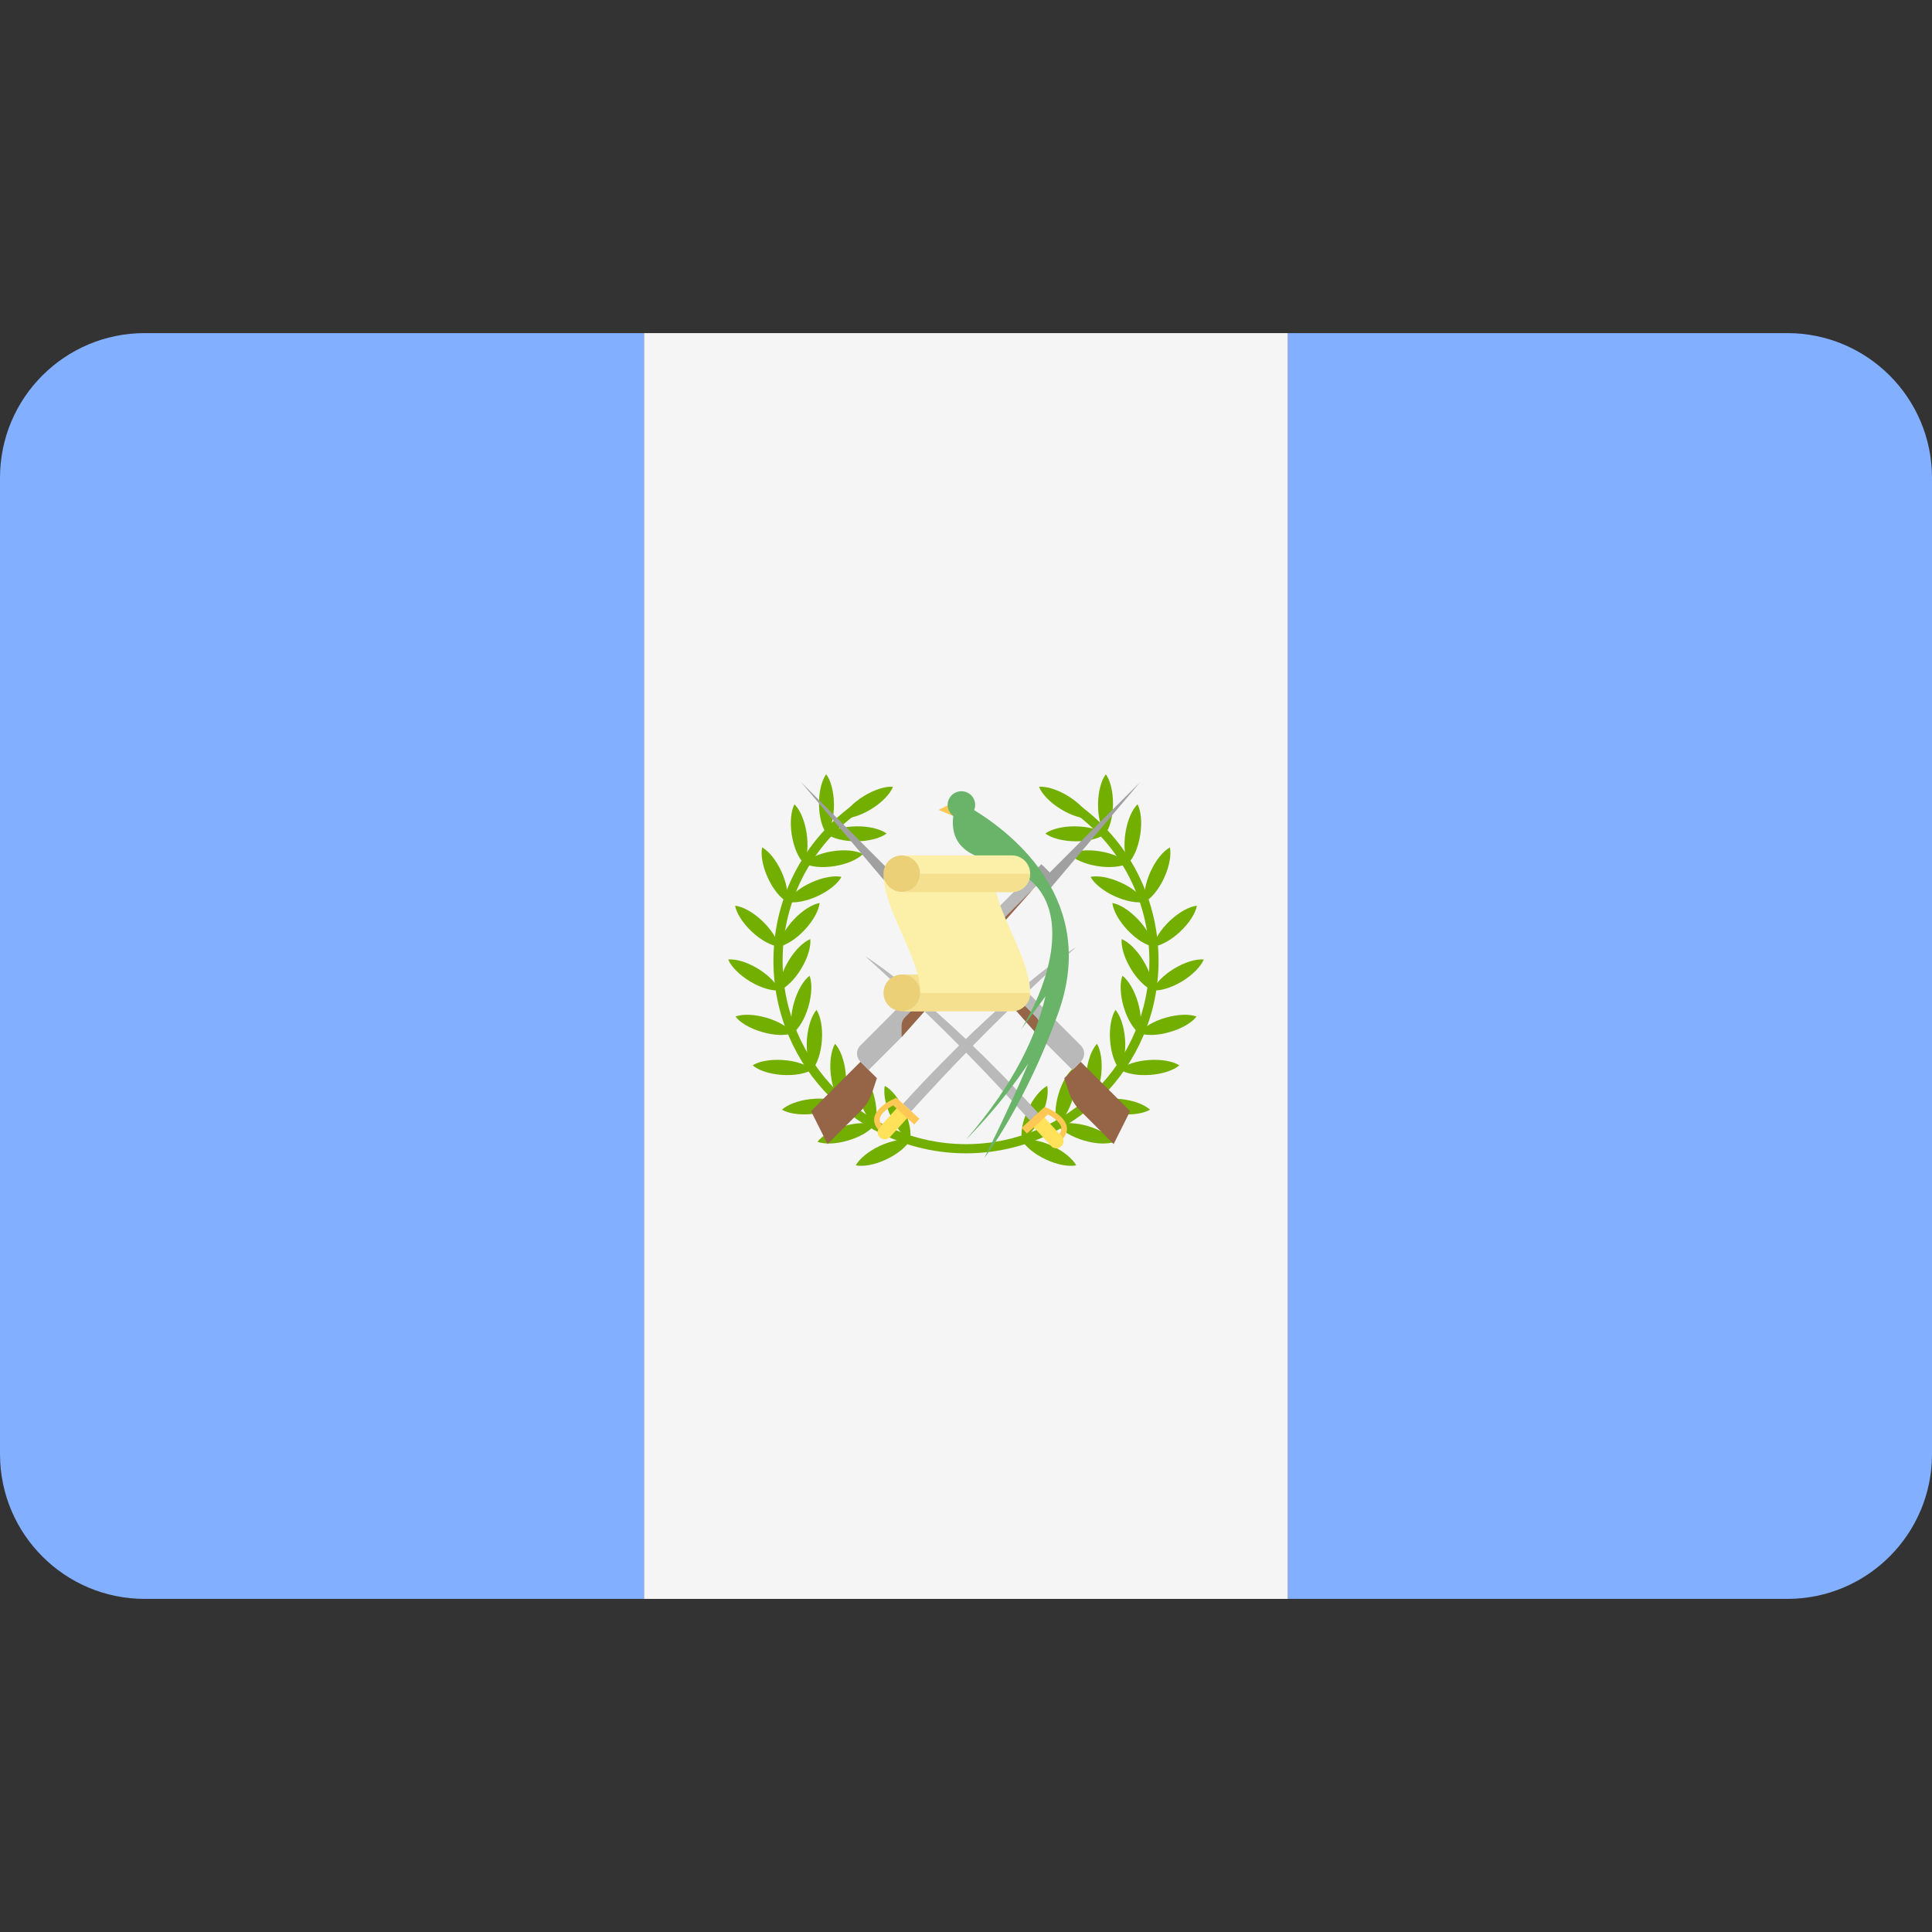 <svg xmlns="http://www.w3.org/2000/svg" width="24" height="24" viewBox="0 0 24 24" fill="none"><rect x="0" y="0" width="24" height="24" fill="#333333" stroke="none"/><path d="M1.797 4.138C0.805 4.138 0 4.942 0 5.935V18.064C0 19.057 0.805 19.862 1.797 19.862H8V4.138H1.797Z" fill="#82AFFF"></path><path d="M16 4.138H8V19.862H16V4.138Z" fill="#F5F5F5"></path><path d="M22.203 4.138H16V19.862H22.203C23.195 19.862 24 19.057 24 18.064V5.935C24 4.942 23.195 4.138 22.203 4.138Z" fill="#82AFFF"></path><path d="M11.896 9.943L11.658 10.061L11.877 10.151L11.896 9.943Z" fill="#FFC855"></path><path d="M12 14.327C10.681 14.327 9.608 13.254 9.608 11.935C9.608 11.116 10.021 10.363 10.711 9.92L10.773 10.016C10.115 10.438 9.722 11.155 9.722 11.935C9.722 13.191 10.744 14.213 12 14.213V14.327V14.327Z" fill="#73AF00"></path><path d="M10.631 14.476C10.722 14.495 10.863 14.471 11.007 14.404C11.152 14.336 11.261 14.244 11.305 14.163C11.214 14.144 11.073 14.168 10.929 14.235C10.784 14.303 10.676 14.395 10.631 14.476Z" fill="#73AF00"></path><path d="M11.305 14.163C11.323 14.072 11.3 13.931 11.232 13.787C11.165 13.642 11.073 13.533 10.991 13.489C10.973 13.58 10.996 13.721 11.064 13.865C11.131 14.009 11.223 14.118 11.305 14.163Z" fill="#73AF00"></path><path d="M10.155 14.184C10.242 14.216 10.385 14.213 10.537 14.167C10.69 14.122 10.811 14.047 10.867 13.973C10.78 13.941 10.637 13.944 10.485 13.989C10.332 14.034 10.211 14.11 10.155 14.184Z" fill="#73AF00"></path><path d="M10.867 13.972C10.899 13.885 10.896 13.742 10.851 13.59C10.805 13.437 10.73 13.316 10.656 13.26C10.624 13.347 10.627 13.49 10.672 13.643C10.718 13.795 10.793 13.916 10.867 13.972Z" fill="#73AF00"></path><path d="M9.714 13.785C9.794 13.832 9.935 13.855 10.094 13.838C10.252 13.82 10.384 13.768 10.453 13.705C10.373 13.658 10.232 13.636 10.073 13.653C9.915 13.67 9.782 13.722 9.714 13.785Z" fill="#73AF00"></path><path d="M10.453 13.705C10.5 13.625 10.522 13.484 10.505 13.325C10.488 13.167 10.436 13.034 10.373 12.966C10.326 13.046 10.303 13.187 10.32 13.346C10.338 13.504 10.39 13.637 10.453 13.705Z" fill="#73AF00"></path><path d="M9.35 13.234C9.42 13.295 9.555 13.342 9.714 13.353C9.873 13.364 10.013 13.336 10.091 13.286C10.02 13.226 9.886 13.179 9.727 13.168C9.568 13.157 9.428 13.184 9.35 13.234Z" fill="#73AF00"></path><path d="M10.091 13.286C10.152 13.216 10.199 13.081 10.21 12.922C10.221 12.763 10.193 12.623 10.143 12.545C10.083 12.616 10.036 12.75 10.024 12.909C10.013 13.068 10.041 13.208 10.091 13.286Z" fill="#73AF00"></path><path d="M9.136 12.628C9.193 12.702 9.314 12.776 9.467 12.82C9.62 12.865 9.763 12.867 9.85 12.834C9.794 12.761 9.672 12.686 9.519 12.642C9.366 12.598 9.223 12.595 9.136 12.628Z" fill="#73AF00"></path><path d="M9.85 12.835C9.924 12.778 9.999 12.656 10.043 12.503C10.087 12.35 10.089 12.208 10.057 12.121C9.983 12.177 9.909 12.299 9.864 12.452C9.82 12.605 9.818 12.747 9.85 12.835Z" fill="#73AF00"></path><path d="M9.046 11.919C9.082 12.005 9.18 12.108 9.316 12.191C9.453 12.273 9.59 12.312 9.683 12.303C9.647 12.217 9.549 12.114 9.412 12.031C9.276 11.949 9.139 11.911 9.046 11.919Z" fill="#73AF00"></path><path d="M9.683 12.303C9.769 12.267 9.872 12.169 9.954 12.032C10.036 11.896 10.075 11.759 10.066 11.666C9.98 11.701 9.877 11.8 9.795 11.937C9.713 12.073 9.674 12.21 9.683 12.303Z" fill="#73AF00"></path><path d="M9.132 11.251C9.148 11.342 9.223 11.464 9.339 11.573C9.455 11.682 9.581 11.748 9.674 11.759C9.657 11.668 9.582 11.546 9.466 11.437C9.35 11.328 9.224 11.261 9.132 11.251Z" fill="#73AF00"></path><path d="M9.674 11.759C9.765 11.742 9.887 11.668 9.996 11.551C10.105 11.435 10.171 11.309 10.182 11.217C10.091 11.233 9.969 11.308 9.86 11.424C9.751 11.54 9.685 11.667 9.674 11.759Z" fill="#73AF00"></path><path d="M9.468 10.527C9.448 10.618 9.472 10.759 9.538 10.904C9.604 11.049 9.696 11.158 9.777 11.203C9.796 11.112 9.773 10.971 9.707 10.826C9.64 10.681 9.549 10.572 9.468 10.527Z" fill="#73AF00"></path><path d="M9.777 11.203C9.868 11.222 10.009 11.199 10.154 11.133C10.299 11.066 10.408 10.975 10.453 10.893C10.362 10.874 10.221 10.897 10.076 10.964C9.931 11.03 9.822 11.121 9.777 11.203Z" fill="#73AF00"></path><path d="M9.869 9.991C9.826 10.074 9.811 10.216 9.836 10.373C9.861 10.53 9.92 10.66 9.986 10.725C10.029 10.643 10.044 10.501 10.019 10.344C9.994 10.186 9.936 10.056 9.869 9.991Z" fill="#73AF00"></path><path d="M9.986 10.725C10.069 10.768 10.21 10.784 10.368 10.759C10.525 10.734 10.655 10.675 10.72 10.609C10.637 10.566 10.496 10.55 10.338 10.575C10.181 10.6 10.051 10.659 9.986 10.725Z" fill="#73AF00"></path><path d="M10.263 9.618C10.209 9.693 10.172 9.831 10.174 9.991C10.175 10.15 10.214 10.287 10.271 10.361C10.325 10.286 10.361 10.148 10.36 9.989C10.358 9.83 10.319 9.692 10.263 9.618Z" fill="#73AF00"></path><path d="M10.271 10.361C10.346 10.416 10.484 10.452 10.643 10.451C10.802 10.449 10.94 10.41 11.014 10.354C10.938 10.3 10.801 10.263 10.641 10.265C10.482 10.267 10.345 10.305 10.271 10.361Z" fill="#73AF00"></path><path d="M10.462 10.166C10.554 10.173 10.691 10.133 10.826 10.049C10.962 9.965 11.059 9.86 11.093 9.774C11 9.766 10.864 9.807 10.728 9.891C10.593 9.975 10.496 10.079 10.462 10.166Z" fill="#73AF00"></path><path d="M12 14.327V14.213C13.256 14.213 14.278 13.191 14.278 11.935C14.278 11.155 13.885 10.438 13.227 10.016L13.289 9.92C13.979 10.363 14.392 11.116 14.392 11.935C14.392 13.254 13.319 14.327 12 14.327Z" fill="#73AF00"></path><path d="M13.369 14.476C13.278 14.495 13.137 14.471 12.993 14.404C12.848 14.336 12.739 14.244 12.695 14.163C12.786 14.144 12.927 14.168 13.071 14.235C13.216 14.303 13.324 14.395 13.369 14.476Z" fill="#73AF00"></path><path d="M12.695 14.163C12.677 14.072 12.7 13.931 12.768 13.787C12.835 13.642 12.927 13.533 13.009 13.489C13.027 13.58 13.004 13.721 12.936 13.865C12.869 14.009 12.777 14.118 12.695 14.163Z" fill="#73AF00"></path><path d="M13.845 14.184C13.758 14.216 13.615 14.213 13.463 14.167C13.31 14.122 13.189 14.047 13.133 13.973C13.22 13.941 13.363 13.944 13.515 13.989C13.668 14.034 13.789 14.11 13.845 14.184Z" fill="#73AF00"></path><path d="M13.133 13.972C13.101 13.885 13.104 13.742 13.149 13.59C13.195 13.437 13.27 13.316 13.344 13.26C13.376 13.347 13.373 13.49 13.328 13.643C13.282 13.795 13.207 13.916 13.133 13.972Z" fill="#73AF00"></path><path d="M14.286 13.785C14.206 13.832 14.065 13.855 13.906 13.838C13.748 13.82 13.616 13.768 13.547 13.705C13.627 13.658 13.768 13.636 13.927 13.653C14.085 13.67 14.218 13.722 14.286 13.785Z" fill="#73AF00"></path><path d="M13.547 13.705C13.5 13.625 13.478 13.484 13.495 13.325C13.512 13.167 13.564 13.034 13.627 12.966C13.674 13.046 13.697 13.187 13.68 13.346C13.662 13.504 13.61 13.637 13.547 13.705Z" fill="#73AF00"></path><path d="M14.65 13.234C14.58 13.295 14.445 13.342 14.286 13.353C14.127 13.364 13.987 13.336 13.909 13.286C13.98 13.226 14.114 13.179 14.273 13.168C14.432 13.157 14.572 13.184 14.65 13.234Z" fill="#73AF00"></path><path d="M13.909 13.286C13.848 13.216 13.801 13.081 13.79 12.922C13.779 12.763 13.807 12.623 13.857 12.545C13.917 12.616 13.964 12.75 13.976 12.909C13.987 13.068 13.959 13.208 13.909 13.286Z" fill="#73AF00"></path><path d="M14.864 12.628C14.807 12.702 14.686 12.776 14.533 12.82C14.38 12.865 14.237 12.867 14.15 12.834C14.206 12.761 14.328 12.686 14.481 12.642C14.634 12.598 14.777 12.595 14.864 12.628Z" fill="#73AF00"></path><path d="M14.15 12.835C14.076 12.778 14.002 12.656 13.957 12.503C13.913 12.35 13.911 12.208 13.943 12.121C14.017 12.177 14.091 12.299 14.136 12.452C14.18 12.605 14.182 12.747 14.15 12.835Z" fill="#73AF00"></path><path d="M14.954 11.919C14.918 12.005 14.82 12.108 14.684 12.191C14.547 12.273 14.41 12.312 14.317 12.303C14.353 12.217 14.451 12.114 14.588 12.031C14.724 11.949 14.861 11.911 14.954 11.919Z" fill="#73AF00"></path><path d="M14.317 12.303C14.231 12.267 14.128 12.169 14.046 12.032C13.964 11.896 13.925 11.759 13.934 11.666C14.02 11.701 14.123 11.8 14.205 11.937C14.287 12.073 14.326 12.21 14.317 12.303Z" fill="#73AF00"></path><path d="M14.868 11.251C14.852 11.342 14.777 11.464 14.661 11.573C14.545 11.682 14.418 11.748 14.326 11.759C14.343 11.668 14.418 11.546 14.534 11.437C14.65 11.328 14.776 11.261 14.868 11.251Z" fill="#73AF00"></path><path d="M14.326 11.759C14.235 11.742 14.113 11.668 14.004 11.551C13.895 11.435 13.829 11.309 13.818 11.217C13.909 11.233 14.031 11.308 14.14 11.424C14.249 11.54 14.315 11.667 14.326 11.759Z" fill="#73AF00"></path><path d="M14.533 10.527C14.552 10.618 14.528 10.759 14.462 10.904C14.396 11.049 14.304 11.158 14.223 11.203C14.204 11.112 14.227 10.971 14.293 10.826C14.36 10.681 14.451 10.572 14.533 10.527Z" fill="#73AF00"></path><path d="M14.223 11.203C14.132 11.222 13.991 11.199 13.846 11.133C13.701 11.066 13.592 10.975 13.547 10.893C13.638 10.874 13.779 10.897 13.924 10.964C14.069 11.03 14.178 11.121 14.223 11.203Z" fill="#73AF00"></path><path d="M14.131 9.991C14.174 10.074 14.189 10.216 14.164 10.373C14.139 10.53 14.081 10.66 14.014 10.725C13.971 10.643 13.956 10.501 13.981 10.344C14.006 10.186 14.064 10.056 14.131 9.991Z" fill="#73AF00"></path><path d="M14.014 10.725C13.931 10.768 13.79 10.784 13.632 10.759C13.475 10.734 13.345 10.675 13.28 10.609C13.363 10.566 13.504 10.55 13.662 10.575C13.819 10.6 13.949 10.659 14.014 10.725Z" fill="#73AF00"></path><path d="M13.737 9.618C13.791 9.693 13.828 9.831 13.826 9.991C13.824 10.15 13.786 10.287 13.729 10.361C13.675 10.286 13.639 10.148 13.64 9.989C13.642 9.83 13.681 9.692 13.737 9.618Z" fill="#73AF00"></path><path d="M13.729 10.361C13.654 10.416 13.516 10.452 13.357 10.451C13.198 10.449 13.06 10.41 12.986 10.354C13.062 10.3 13.199 10.263 13.359 10.265C13.518 10.267 13.655 10.305 13.729 10.361Z" fill="#73AF00"></path><path d="M13.538 10.166C13.446 10.173 13.309 10.133 13.174 10.049C13.038 9.965 12.941 9.86 12.907 9.774C13 9.766 13.136 9.807 13.272 9.891C13.407 9.975 13.504 10.079 13.538 10.166Z" fill="#73AF00"></path><path d="M10.694 13.798L10.28 14.212L10.075 13.803L10.689 13.19L10.893 13.394L10.834 13.572C10.806 13.657 10.758 13.734 10.694 13.798Z" fill="#966446"></path><path d="M12.937 10.737L10.689 12.986C10.632 13.042 10.632 13.133 10.689 13.19L10.791 13.292L11.2 12.883L12.835 11.043L13.04 10.839L12.937 10.737Z" fill="#B9B9B9"></path><path d="M11.242 12.637C11.215 12.664 11.2 12.7 11.2 12.739V12.883L12.835 11.043L11.242 12.637Z" fill="#966446"></path><path d="M13.04 10.839L12.937 10.737L12.835 10.839L12.937 10.941L13.04 11.044L14.164 9.715L13.04 10.839Z" fill="#A0A0A0"></path><path d="M13.42 13.798L13.834 14.212L14.039 13.803L13.425 13.19L13.221 13.394L13.28 13.572C13.308 13.657 13.356 13.734 13.42 13.798Z" fill="#966446"></path><path d="M11.177 10.737L13.425 12.986C13.482 13.042 13.482 13.133 13.425 13.19L13.323 13.292L12.914 12.883L11.279 11.043L11.074 10.839L11.177 10.737Z" fill="#B9B9B9"></path><path d="M12.872 12.637C12.899 12.664 12.914 12.7 12.914 12.739V12.883L11.279 11.043L12.872 12.637Z" fill="#966446"></path><path d="M11.074 10.839L11.177 10.737L11.279 10.839L11.177 10.941L11.074 11.044L9.95 9.715L11.074 10.839Z" fill="#A0A0A0"></path><path d="M11.218 13.712L11.319 13.805C11.69 13.399 12.339 12.688 13.367 11.765C13.367 11.765 12.515 12.29 11.218 13.712Z" fill="#B9B9B9"></path><path d="M10.931 14.13C10.894 14.096 10.892 14.04 10.925 14.003L11.142 13.764C11.176 13.728 11.232 13.725 11.269 13.759C11.305 13.792 11.308 13.848 11.274 13.885L11.057 14.124C11.024 14.16 10.967 14.163 10.931 14.13Z" fill="#FFE15A"></path><path d="M11.135 13.637L11.076 13.664C11.024 13.69 10.886 13.768 10.862 13.879C10.851 13.932 10.867 13.983 10.908 14.032C10.912 14.022 10.917 14.012 10.925 14.004L10.952 13.973C10.934 13.947 10.924 13.92 10.929 13.894C10.944 13.824 11.037 13.762 11.095 13.731L11.356 13.969L11.421 13.898L11.135 13.637Z" fill="#FFC855"></path><path d="M12.895 13.825L12.793 13.918C12.423 13.511 11.774 12.8 10.746 11.877C10.746 11.877 11.598 12.403 12.895 13.825Z" fill="#B9B9B9"></path><path d="M13.182 14.242C13.219 14.209 13.221 14.152 13.188 14.116L12.97 13.877C12.937 13.841 12.881 13.838 12.844 13.871C12.808 13.905 12.805 13.961 12.838 13.998L13.056 14.236C13.089 14.273 13.146 14.275 13.182 14.242Z" fill="#FFE15A"></path><path d="M12.977 13.75L13.036 13.776C13.089 13.802 13.227 13.88 13.251 13.991C13.262 14.044 13.246 14.095 13.205 14.144C13.201 14.134 13.196 14.124 13.188 14.116L13.161 14.086C13.179 14.059 13.189 14.033 13.184 14.006C13.169 13.936 13.076 13.874 13.018 13.844L12.757 14.081L12.692 14.01L12.977 13.75Z" fill="#FFC855"></path><path d="M12.101 10.063C12.109 10.043 12.114 10.022 12.114 9.999C12.114 9.905 12.037 9.829 11.943 9.829C11.849 9.829 11.772 9.905 11.772 9.999C11.772 10.056 11.8 10.105 11.842 10.136C11.78 10.633 12.269 10.67 12.456 10.74C12.738 10.845 13.093 11.058 13.071 11.653C13.049 12.232 12.683 12.79 12.683 12.79L12.987 12.377C12.876 12.847 12.617 13.445 12 14.156C12 14.156 12.422 13.744 12.773 13.212C12.514 13.821 12.228 14.384 12.228 14.384C12.228 14.384 12.736 13.725 13.146 12.583C13.644 11.2 12.597 10.368 12.101 10.063Z" fill="#69B469"></path><path d="M11.659 12.106H11.203V12.334H11.659V12.106Z" fill="#F4E08F"></path><path d="M11.203 12.562C11.329 12.562 11.431 12.46 11.431 12.334C11.431 12.208 11.329 12.106 11.203 12.106C11.077 12.106 10.975 12.208 10.975 12.334C10.975 12.46 11.077 12.562 11.203 12.562Z" fill="#ECD077"></path><path d="M11.203 11.082C11.329 11.082 11.431 10.98 11.431 10.854C11.431 10.728 11.329 10.626 11.203 10.626C11.077 10.626 10.975 10.728 10.975 10.854C10.975 10.98 11.077 11.082 11.203 11.082Z" fill="#ECD077"></path><path d="M12.569 11.081C12.695 11.081 12.797 10.979 12.797 10.854C12.797 10.728 12.695 10.626 12.569 10.626H11.203C11.329 10.626 11.431 10.728 11.431 10.854C11.431 10.979 11.329 11.081 11.203 11.081C11.077 11.081 10.975 10.979 10.975 10.854C10.975 11.236 11.295 11.698 11.398 12.106C11.398 12.106 11.431 12.208 11.431 12.334C11.431 12.46 11.329 12.562 11.203 12.562H12.569C12.695 12.562 12.797 12.46 12.797 12.334C12.797 11.952 12.477 11.489 12.374 11.081H12.569Z" fill="#FCF0A8"></path><path d="M11.431 10.854C11.431 10.98 11.329 11.082 11.203 11.082H12.569C12.695 11.082 12.797 10.98 12.797 10.854H11.431Z" fill="#F4E08F"></path><path d="M11.431 12.334C11.431 12.46 11.329 12.562 11.203 12.562H12.569C12.695 12.562 12.797 12.46 12.797 12.334H11.431Z" fill="#F4E08F"></path></svg>
